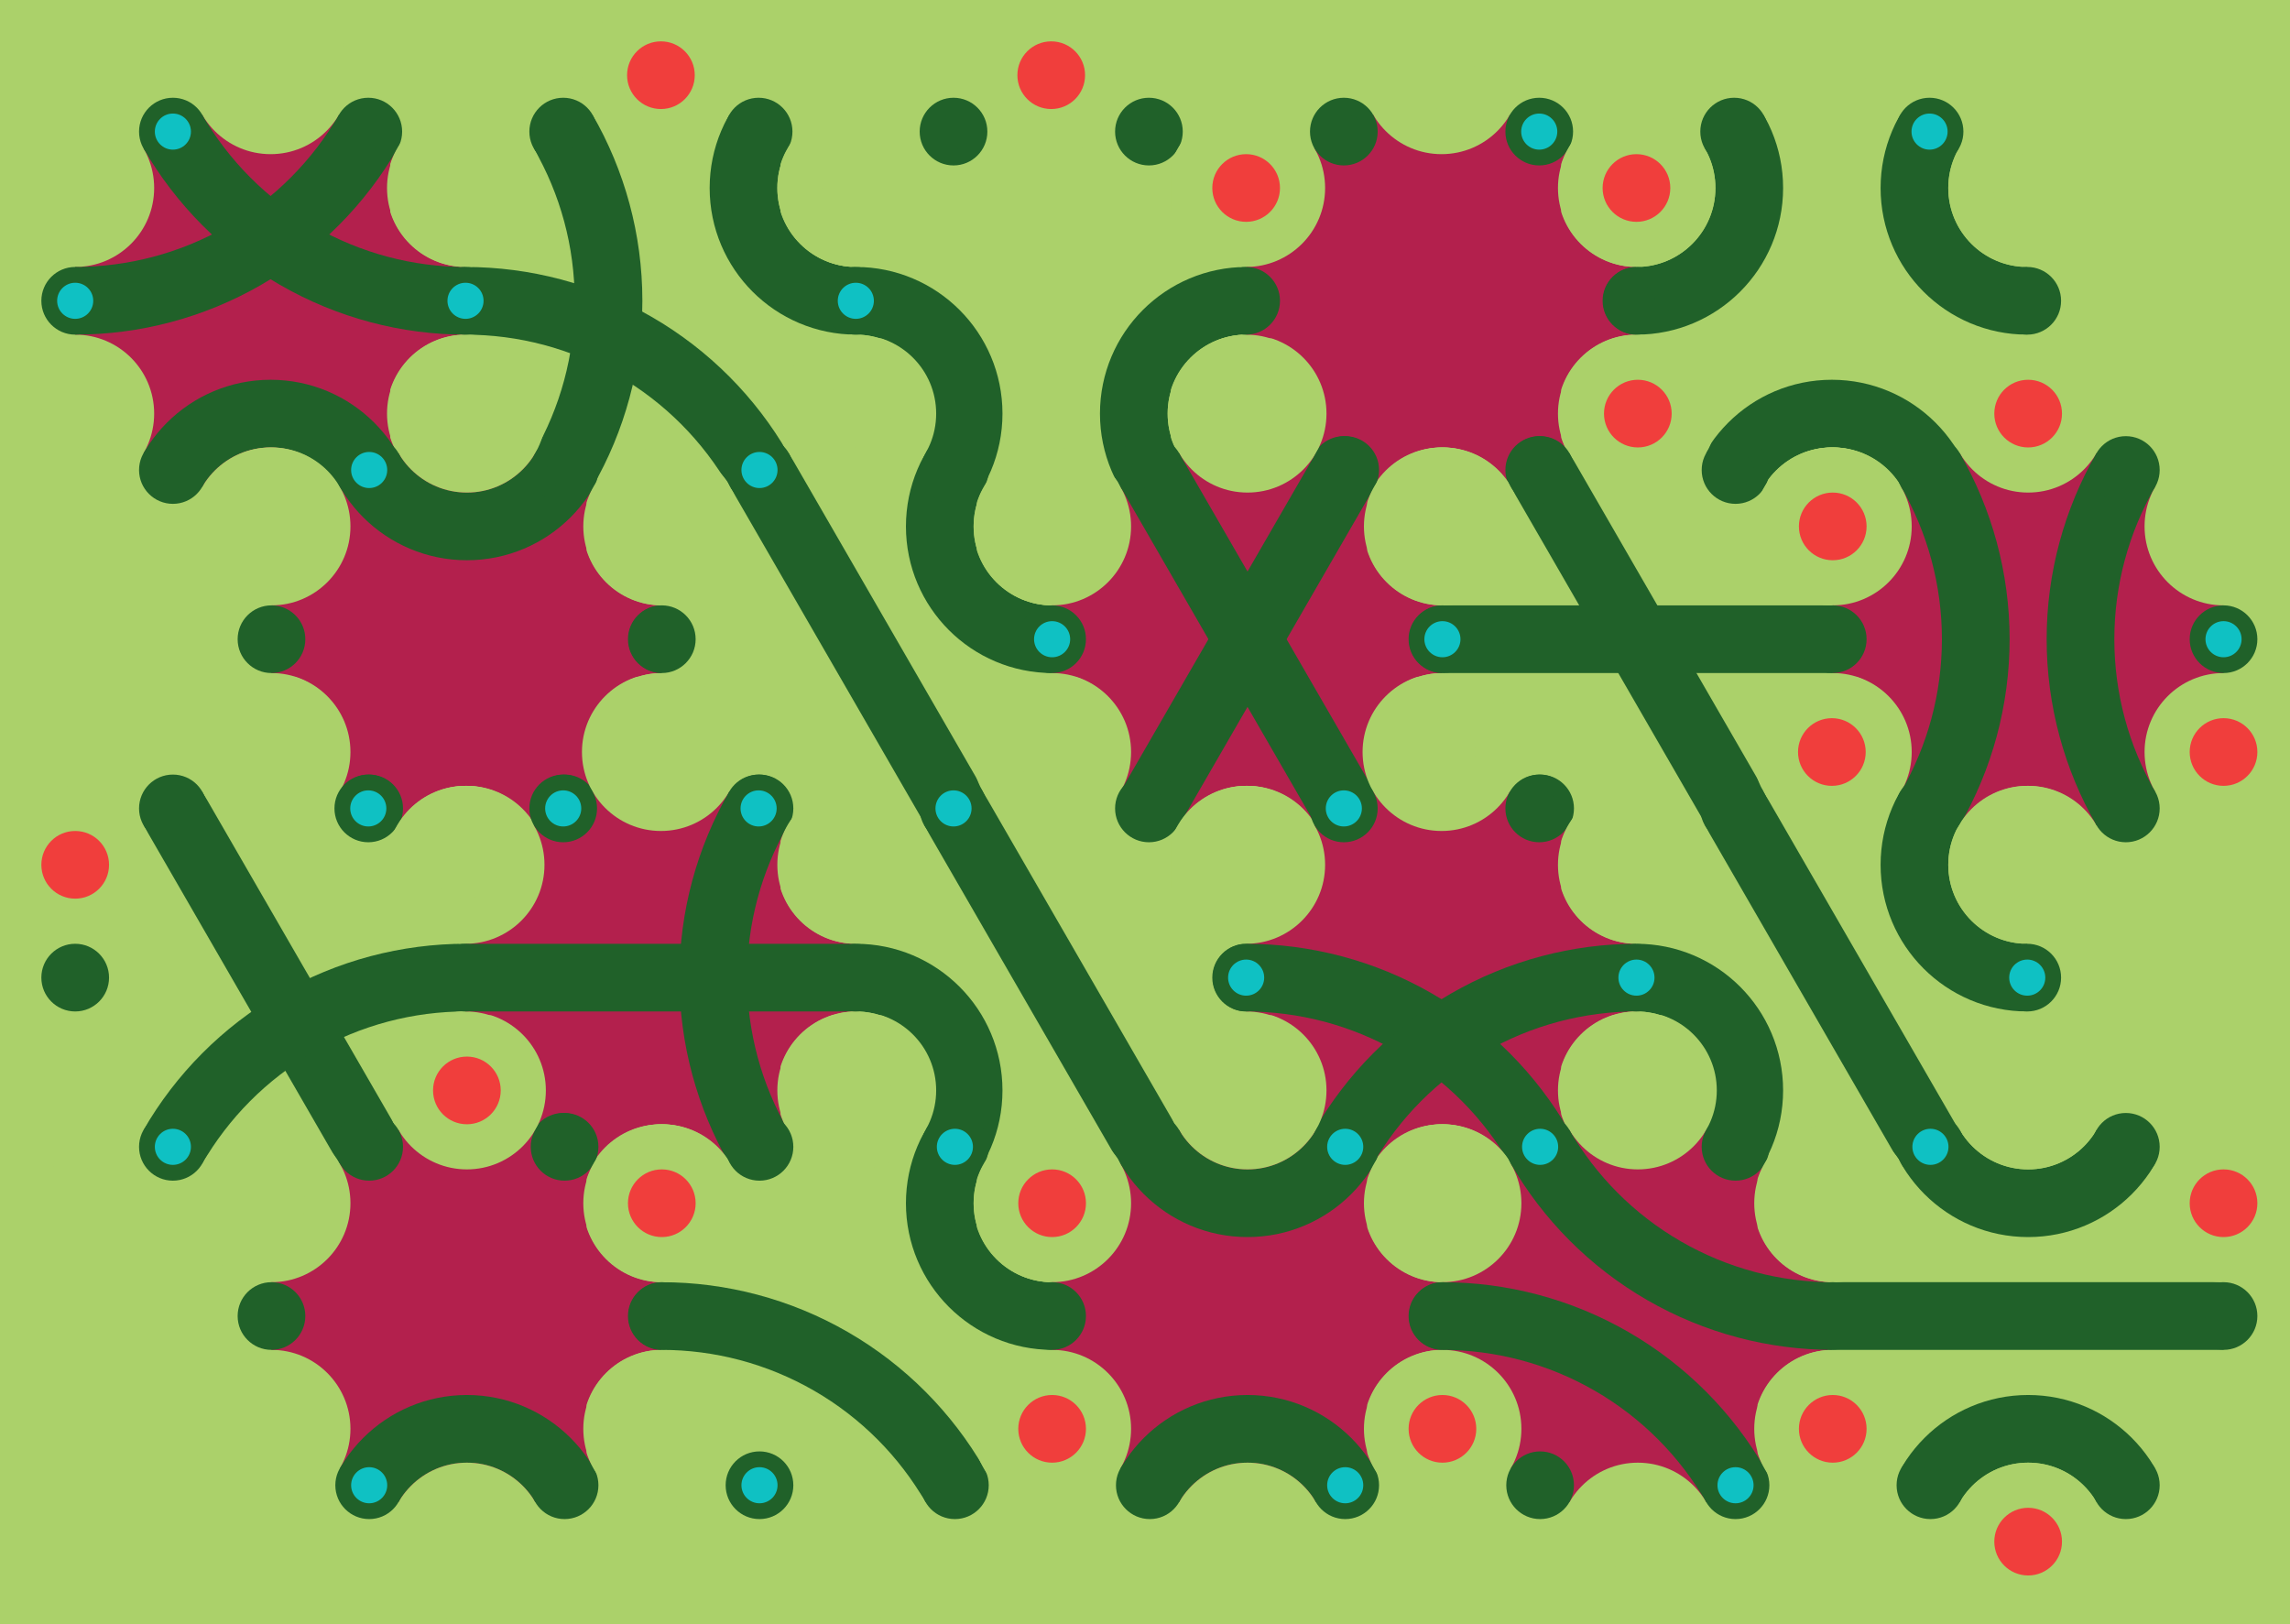 <svg xmlns='http://www.w3.org/2000/svg' width='1015' height='720'><rect width='100%' height='100%' fill='#abd16a'/><g transform='translate(0,0)'><g transform='rotate(0 120 133)'><svg fill='none' stroke='none'><defs><clipPath id='hex-0-0'><polygon points='206.54,183.33 119.94,233.33 33.33,183.33 33.33,83.33 119.94,33.33 206.54,83.33'/></clipPath></defs><polygon points='206.54,183.33 119.94,233.33 33.33,183.33 33.33,83.33 119.94,33.33 206.54,83.33' fill='#abd16a'/><circle r='133.335' cx='119.935' cy='133.335' fill='#b3204d' clip-path='url(#hex-0-0)'/><g stroke='#206129' stroke-width='30' clip-path='url(#hex-0-0)'><g><circle cx='119.94' cy='233.33' stroke='#206129' r='50' fill='none'/></g><g><circle cx='33.33' cy='-16.68' stroke='#206129' r='150' fill='none'/></g><g><circle cx='206.54' cy='-16.66' stroke='#206129' r='150' fill='none'/></g></g><circle cx='206.54' cy='183.33' r='35' fill='#abd16a'/><circle cx='206.54' cy='183.33' r='15' fill='#abd16a'/><circle cx='119.94' cy='233.33' r='35' fill='#abd16a'/><circle cx='119.94' cy='233.33' r='15' fill='#f03e3c'/><circle cx='33.33' cy='183.33' r='35' fill='#abd16a'/><circle cx='33.33' cy='183.33' r='15' fill='#abd16a'/><circle cx='33.33' cy='83.33' r='35' fill='#abd16a'/><circle cx='33.33' cy='83.33' r='15' fill='#abd16a'/><circle cx='119.94' cy='33.33' r='35' fill='#abd16a'/><circle cx='119.94' cy='33.33' r='15' fill='#abd16a'/><circle cx='206.54' cy='83.33' r='35' fill='#abd16a'/><circle cx='206.54' cy='83.33' r='15' fill='#f03e3c'/><circle cx='163.24' cy='208.33' r='15' fill='#206129'/><circle cx='163.24' cy='208.33' r='8' fill='#206129'/><circle cx='76.63' cy='208.33' r='15' fill='#206129'/><circle cx='76.63' cy='208.33' r='8' fill='#206129'/><circle cx='33.33' cy='133.33' r='15' fill='#206129'/><circle cx='33.33' cy='133.33' r='8' fill='#0fc1c3'/><circle cx='76.63' cy='58.33' r='15' fill='#206129'/><circle cx='76.63' cy='58.33' r='8' fill='#0fc1c3'/><circle cx='163.24' cy='58.33' r='15' fill='#206129'/><circle cx='163.24' cy='58.33' r='8' fill='#206129'/><circle cx='206.54' cy='133.33' r='15' fill='#206129'/><circle cx='206.54' cy='133.33' r='8' fill='#206129'/></svg></g></g><g transform='translate(173,0)'><g transform='rotate(0 120 133)'><svg fill='none' stroke='none'><defs><clipPath id='hex-0-1'><polygon points='206.54,183.33 119.94,233.33 33.33,183.33 33.33,83.33 119.94,33.33 206.54,83.33'/></clipPath></defs><polygon points='206.54,183.33 119.94,233.33 33.33,183.33 33.33,83.33 119.94,33.33 206.54,83.33' fill='#abd16a'/><circle r='133.335' cx='119.935' cy='133.335' fill='#abd16a' clip-path='url(#hex-0-1)'/><g stroke='#206129' stroke-width='30' clip-path='url(#hex-0-1)'><g><circle cx='33.33' cy='283.34' stroke='#206129' r='150' fill='none'/></g><g><circle cx='-53.28' cy='133.33' stroke='#206129' r='150' fill='none'/></g><g><circle cx='206.54' cy='83.33' stroke='#206129' r='50' fill='none'/></g></g><circle cx='206.54' cy='183.33' r='35' fill='#abd16a'/><circle cx='206.54' cy='183.33' r='15' fill='#abd16a'/><circle cx='119.94' cy='233.33' r='35' fill='#abd16a'/><circle cx='119.94' cy='233.33' r='15' fill='#f03e3c'/><circle cx='33.33' cy='183.33' r='35' fill='#abd16a'/><circle cx='33.33' cy='183.33' r='15' fill='#abd16a'/><circle cx='33.33' cy='83.33' r='35' fill='#abd16a'/><circle cx='33.33' cy='83.33' r='15' fill='#abd16a'/><circle cx='119.94' cy='33.33' r='35' fill='#abd16a'/><circle cx='119.94' cy='33.33' r='15' fill='#f03e3c'/><circle cx='206.54' cy='83.33' r='35' fill='#abd16a'/><circle cx='206.54' cy='83.33' r='15' fill='#abd16a'/><circle cx='163.24' cy='208.33' r='15' fill='#206129'/><circle cx='163.24' cy='208.33' r='8' fill='#206129'/><circle cx='76.63' cy='208.33' r='15' fill='#206129'/><circle cx='76.63' cy='208.33' r='8' fill='#206129'/><circle cx='33.33' cy='133.33' r='15' fill='#206129'/><circle cx='33.33' cy='133.33' r='8' fill='#0fc1c3'/><circle cx='76.63' cy='58.33' r='15' fill='#206129'/><circle cx='76.63' cy='58.33' r='8' fill='#206129'/><circle cx='163.24' cy='58.33' r='15' fill='#206129'/><circle cx='163.24' cy='58.33' r='8' fill='#206129'/><circle cx='206.54' cy='133.33' r='15' fill='#206129'/><circle cx='206.54' cy='133.33' r='8' fill='#206129'/></svg></g></g><g transform='translate(346,0)'><g transform='rotate(0 120 133)'><svg fill='none' stroke='none'><defs><clipPath id='hex-0-2'><polygon points='206.54,183.33 119.94,233.33 33.33,183.33 33.33,83.33 119.94,33.33 206.54,83.33'/></clipPath></defs><polygon points='206.54,183.33 119.94,233.33 33.33,183.33 33.33,83.33 119.94,33.33 206.54,83.33' fill='#abd16a'/><circle r='133.335' cx='119.935' cy='133.335' fill='#abd16a' clip-path='url(#hex-0-2)'/><g stroke='#206129' stroke-width='30' clip-path='url(#hex-0-2)'><g><circle cx='206.54' cy='183.33' stroke='#206129' r='50' fill='none'/></g><g><circle cx='33.33' cy='183.33' stroke='#206129' r='50' fill='none'/></g></g><circle cx='206.54' cy='183.33' r='35' fill='#abd16a'/><circle cx='206.54' cy='183.33' r='15' fill='#f03e3c'/><circle cx='119.94' cy='233.33' r='35' fill='#abd16a'/><circle cx='119.94' cy='233.33' r='15' fill='#abd16a'/><circle cx='33.33' cy='183.33' r='35' fill='#abd16a'/><circle cx='33.33' cy='183.33' r='15' fill='#abd16a'/><circle cx='33.33' cy='83.33' r='35' fill='#abd16a'/><circle cx='33.33' cy='83.33' r='15' fill='#abd16a'/><circle cx='119.94' cy='33.33' r='35' fill='#abd16a'/><circle cx='119.94' cy='33.33' r='15' fill='#f03e3c'/><circle cx='206.54' cy='83.33' r='35' fill='#abd16a'/><circle cx='206.54' cy='83.33' r='15' fill='#abd16a'/><circle cx='163.24' cy='208.33' r='15' fill='#206129'/><circle cx='163.24' cy='208.33' r='8' fill='#206129'/><circle cx='76.63' cy='208.33' r='15' fill='#206129'/><circle cx='76.63' cy='208.33' r='8' fill='#0fc1c3'/><circle cx='33.33' cy='133.33' r='15' fill='#206129'/><circle cx='33.33' cy='133.33' r='8' fill='#0fc1c3'/><circle cx='76.63' cy='58.33' r='15' fill='#206129'/><circle cx='76.63' cy='58.33' r='8' fill='#206129'/><circle cx='163.24' cy='58.33' r='15' fill='#206129'/><circle cx='163.24' cy='58.33' r='8' fill='#206129'/><circle cx='206.54' cy='133.33' r='15' fill='#206129'/><circle cx='206.54' cy='133.33' r='8' fill='#0fc1c3'/></svg></g></g><g transform='translate(519,0)'><g transform='rotate(0 120 133)'><svg fill='none' stroke='none'><defs><clipPath id='hex-0-3'><polygon points='206.54,183.33 119.94,233.33 33.33,183.33 33.33,83.33 119.94,33.33 206.54,83.33'/></clipPath></defs><polygon points='206.54,183.33 119.94,233.33 33.33,183.33 33.33,83.33 119.94,33.33 206.54,83.33' fill='#abd16a'/><circle r='133.335' cx='119.935' cy='133.335' fill='#b3204d' clip-path='url(#hex-0-3)'/><circle cx='206.54' cy='183.33' r='35' fill='#abd16a'/><circle cx='206.54' cy='183.33' r='15' fill='#f03e3c'/><circle cx='119.94' cy='233.33' r='35' fill='#abd16a'/><circle cx='119.94' cy='233.33' r='15' fill='#abd16a'/><circle cx='33.33' cy='183.33' r='35' fill='#abd16a'/><circle cx='33.33' cy='183.33' r='15' fill='#abd16a'/><circle cx='33.33' cy='83.33' r='35' fill='#abd16a'/><circle cx='33.33' cy='83.33' r='15' fill='#f03e3c'/><circle cx='119.94' cy='33.33' r='35' fill='#abd16a'/><circle cx='119.94' cy='33.33' r='15' fill='#abd16a'/><circle cx='206.54' cy='83.33' r='35' fill='#abd16a'/><circle cx='206.54' cy='83.33' r='15' fill='#abd16a'/><circle cx='163.24' cy='208.33' r='15' fill='#206129'/><circle cx='163.24' cy='208.33' r='8' fill='#206129'/><circle cx='76.63' cy='208.33' r='15' fill='#206129'/><circle cx='76.63' cy='208.33' r='8' fill='#0fc1c3'/><circle cx='33.33' cy='133.33' r='15' fill='#206129'/><circle cx='33.33' cy='133.33' r='8' fill='#206129'/><circle cx='76.63' cy='58.33' r='15' fill='#206129'/><circle cx='76.63' cy='58.33' r='8' fill='#206129'/><circle cx='163.24' cy='58.33' r='15' fill='#206129'/><circle cx='163.24' cy='58.33' r='8' fill='#0fc1c3'/><circle cx='206.54' cy='133.33' r='15' fill='#206129'/><circle cx='206.54' cy='133.33' r='8' fill='#0fc1c3'/></svg></g></g><g transform='translate(692,0)'><g transform='rotate(0 120 133)'><svg fill='none' stroke='none'><defs><clipPath id='hex-0-4'><polygon points='206.54,183.33 119.94,233.33 33.33,183.33 33.33,83.33 119.94,33.33 206.54,83.33'/></clipPath></defs><polygon points='206.54,183.33 119.94,233.33 33.33,183.33 33.33,83.33 119.94,33.33 206.54,83.33' fill='#abd16a'/><circle r='133.335' cx='119.935' cy='133.335' fill='#abd16a' clip-path='url(#hex-0-4)'/><g stroke='#206129' stroke-width='30' clip-path='url(#hex-0-4)'><g><circle cx='119.94' cy='233.33' stroke='#206129' r='50' fill='none'/></g><g><circle cx='33.33' cy='83.33' stroke='#206129' r='50' fill='none'/></g><g><circle cx='206.54' cy='83.33' stroke='#206129' r='50' fill='none'/></g></g><circle cx='206.54' cy='183.33' r='35' fill='#abd16a'/><circle cx='206.54' cy='183.33' r='15' fill='#abd16a'/><circle cx='119.94' cy='233.33' r='35' fill='#abd16a'/><circle cx='119.94' cy='233.33' r='15' fill='#abd16a'/><circle cx='33.33' cy='183.33' r='35' fill='#abd16a'/><circle cx='33.33' cy='183.33' r='15' fill='#abd16a'/><circle cx='33.33' cy='83.33' r='35' fill='#abd16a'/><circle cx='33.33' cy='83.33' r='15' fill='#f03e3c'/><circle cx='119.94' cy='33.33' r='35' fill='#abd16a'/><circle cx='119.94' cy='33.33' r='15' fill='#abd16a'/><circle cx='206.54' cy='83.33' r='35' fill='#abd16a'/><circle cx='206.54' cy='83.33' r='15' fill='#abd16a'/><circle cx='163.24' cy='208.33' r='15' fill='#206129'/><circle cx='163.24' cy='208.33' r='8' fill='#0fc1c3'/><circle cx='76.63' cy='208.33' r='15' fill='#206129'/><circle cx='76.63' cy='208.33' r='8' fill='#206129'/><circle cx='33.33' cy='133.33' r='15' fill='#206129'/><circle cx='33.33' cy='133.33' r='8' fill='#206129'/><circle cx='76.63' cy='58.33' r='15' fill='#206129'/><circle cx='76.63' cy='58.33' r='8' fill='#206129'/><circle cx='163.24' cy='58.33' r='15' fill='#206129'/><circle cx='163.24' cy='58.33' r='8' fill='#0fc1c3'/><circle cx='206.54' cy='133.33' r='15' fill='#206129'/><circle cx='206.54' cy='133.33' r='8' fill='#206129'/></svg></g></g><g transform='translate(87,150)'><g transform='rotate(0 120 133)'><svg fill='none' stroke='none'><defs><clipPath id='hex-1-0'><polygon points='206.54,183.33 119.94,233.33 33.33,183.33 33.33,83.33 119.94,33.33 206.54,83.33'/></clipPath></defs><polygon points='206.54,183.33 119.94,233.33 33.33,183.33 33.33,83.33 119.94,33.33 206.54,83.33' fill='#abd16a'/><circle r='133.335' cx='119.935' cy='133.335' fill='#b3204d' clip-path='url(#hex-1-0)'/><g stroke='#206129' stroke-width='30' clip-path='url(#hex-1-0)'><g><circle cx='119.94' cy='33.33' stroke='#206129' r='50' fill='none'/></g></g><circle cx='206.54' cy='183.33' r='35' fill='#abd16a'/><circle cx='206.54' cy='183.33' r='15' fill='#abd16a'/><circle cx='119.94' cy='233.33' r='35' fill='#abd16a'/><circle cx='119.94' cy='233.33' r='15' fill='#abd16a'/><circle cx='33.33' cy='183.33' r='35' fill='#abd16a'/><circle cx='33.33' cy='183.33' r='15' fill='#f03e3c'/><circle cx='33.33' cy='83.33' r='35' fill='#abd16a'/><circle cx='33.33' cy='83.33' r='15' fill='#abd16a'/><circle cx='119.94' cy='33.33' r='35' fill='#abd16a'/><circle cx='119.94' cy='33.33' r='15' fill='#abd16a'/><circle cx='206.54' cy='83.33' r='35' fill='#abd16a'/><circle cx='206.54' cy='83.33' r='15' fill='#abd16a'/><circle cx='163.24' cy='208.33' r='15' fill='#206129'/><circle cx='163.24' cy='208.33' r='8' fill='#0fc1c3'/><circle cx='76.63' cy='208.33' r='15' fill='#206129'/><circle cx='76.63' cy='208.33' r='8' fill='#206129'/><circle cx='33.33' cy='133.33' r='15' fill='#206129'/><circle cx='33.33' cy='133.33' r='8' fill='#206129'/><circle cx='76.63' cy='58.33' r='15' fill='#206129'/><circle cx='76.63' cy='58.33' r='8' fill='#0fc1c3'/><circle cx='163.24' cy='58.33' r='15' fill='#206129'/><circle cx='163.24' cy='58.33' r='8' fill='#206129'/><circle cx='206.54' cy='133.33' r='15' fill='#206129'/><circle cx='206.54' cy='133.33' r='8' fill='#206129'/></svg></g></g><g transform='translate(260,150)'><g transform='rotate(0 120 133)'><svg fill='none' stroke='none'><defs><clipPath id='hex-1-1'><polygon points='206.54,183.33 119.94,233.33 33.33,183.33 33.33,83.33 119.94,33.33 206.54,83.33'/></clipPath></defs><polygon points='206.54,183.33 119.94,233.33 33.33,183.33 33.33,83.33 119.94,33.33 206.54,83.33' fill='#abd16a'/><circle r='133.335' cx='119.935' cy='133.335' fill='#abd16a' clip-path='url(#hex-1-1)'/><g stroke='#206129' stroke-width='30' clip-path='url(#hex-1-1)'><line x1='163.24' y1='208.33' x2='76.63' y2='58.33'/><g><circle cx='206.54' cy='83.33' stroke='#206129' r='50' fill='none'/></g></g><circle cx='206.54' cy='183.33' r='35' fill='#abd16a'/><circle cx='206.54' cy='183.33' r='15' fill='#abd16a'/><circle cx='119.94' cy='233.33' r='35' fill='#abd16a'/><circle cx='119.94' cy='233.33' r='15' fill='#f03e3c'/><circle cx='33.33' cy='183.33' r='35' fill='#abd16a'/><circle cx='33.33' cy='183.33' r='15' fill='#f03e3c'/><circle cx='33.33' cy='83.33' r='35' fill='#abd16a'/><circle cx='33.33' cy='83.33' r='15' fill='#abd16a'/><circle cx='119.94' cy='33.33' r='35' fill='#abd16a'/><circle cx='119.94' cy='33.33' r='15' fill='#abd16a'/><circle cx='206.54' cy='83.33' r='35' fill='#abd16a'/><circle cx='206.54' cy='83.33' r='15' fill='#f03e3c'/><circle cx='163.24' cy='208.33' r='15' fill='#206129'/><circle cx='163.24' cy='208.33' r='8' fill='#206129'/><circle cx='76.63' cy='208.33' r='15' fill='#206129'/><circle cx='76.63' cy='208.33' r='8' fill='#206129'/><circle cx='33.33' cy='133.33' r='15' fill='#206129'/><circle cx='33.33' cy='133.33' r='8' fill='#206129'/><circle cx='76.63' cy='58.33' r='15' fill='#206129'/><circle cx='76.63' cy='58.33' r='8' fill='#0fc1c3'/><circle cx='163.24' cy='58.33' r='15' fill='#206129'/><circle cx='163.24' cy='58.33' r='8' fill='#206129'/><circle cx='206.54' cy='133.33' r='15' fill='#206129'/><circle cx='206.54' cy='133.33' r='8' fill='#206129'/></svg></g></g><g transform='translate(433,150)'><g transform='rotate(0 120 133)'><svg fill='none' stroke='none'><defs><clipPath id='hex-1-2'><polygon points='206.54,183.33 119.94,233.33 33.33,183.33 33.33,83.33 119.94,33.33 206.54,83.33'/></clipPath></defs><polygon points='206.54,183.33 119.94,233.33 33.33,183.33 33.33,83.33 119.94,33.33 206.54,83.33' fill='#abd16a'/><circle r='133.335' cx='119.935' cy='133.335' fill='#b3204d' clip-path='url(#hex-1-2)'/><g stroke='#206129' stroke-width='30' clip-path='url(#hex-1-2)'><line x1='163.24' y1='208.33' x2='76.63' y2='58.33'/><line x1='76.63' y1='208.33' x2='163.24' y2='58.33'/></g><circle cx='206.54' cy='183.33' r='35' fill='#abd16a'/><circle cx='206.54' cy='183.33' r='15' fill='#abd16a'/><circle cx='119.94' cy='233.33' r='35' fill='#abd16a'/><circle cx='119.94' cy='233.33' r='15' fill='#f03e3c'/><circle cx='33.33' cy='183.33' r='35' fill='#abd16a'/><circle cx='33.33' cy='183.33' r='15' fill='#abd16a'/><circle cx='33.33' cy='83.33' r='35' fill='#abd16a'/><circle cx='33.33' cy='83.33' r='15' fill='#abd16a'/><circle cx='119.94' cy='33.33' r='35' fill='#abd16a'/><circle cx='119.94' cy='33.33' r='15' fill='#abd16a'/><circle cx='206.54' cy='83.33' r='35' fill='#abd16a'/><circle cx='206.54' cy='83.33' r='15' fill='#f03e3c'/><circle cx='163.24' cy='208.33' r='15' fill='#206129'/><circle cx='163.24' cy='208.33' r='8' fill='#206129'/><circle cx='76.63' cy='208.33' r='15' fill='#206129'/><circle cx='76.63' cy='208.33' r='8' fill='#206129'/><circle cx='33.33' cy='133.33' r='15' fill='#206129'/><circle cx='33.33' cy='133.33' r='8' fill='#0fc1c3'/><circle cx='76.63' cy='58.33' r='15' fill='#206129'/><circle cx='76.63' cy='58.33' r='8' fill='#206129'/><circle cx='163.24' cy='58.33' r='15' fill='#206129'/><circle cx='163.24' cy='58.33' r='8' fill='#206129'/><circle cx='206.54' cy='133.33' r='15' fill='#206129'/><circle cx='206.54' cy='133.33' r='8' fill='#206129'/></svg></g></g><g transform='translate(606,150)'><g transform='rotate(0 120 133)'><svg fill='none' stroke='none'><defs><clipPath id='hex-1-3'><polygon points='206.54,183.33 119.94,233.33 33.33,183.33 33.33,83.33 119.94,33.33 206.54,83.33'/></clipPath></defs><polygon points='206.54,183.33 119.94,233.33 33.33,183.33 33.33,83.33 119.94,33.33 206.54,83.33' fill='#abd16a'/><circle r='133.335' cx='119.935' cy='133.335' fill='#abd16a' clip-path='url(#hex-1-3)'/><g stroke='#206129' stroke-width='30' clip-path='url(#hex-1-3)'><line x1='163.24' y1='208.33' x2='76.63' y2='58.33'/><line x1='33.33' y1='133.33' x2='206.54' y2='133.33'/></g><circle cx='206.54' cy='183.33' r='35' fill='#abd16a'/><circle cx='206.54' cy='183.33' r='15' fill='#f03e3c'/><circle cx='119.94' cy='233.33' r='35' fill='#abd16a'/><circle cx='119.94' cy='233.33' r='15' fill='#f03e3c'/><circle cx='33.33' cy='183.33' r='35' fill='#abd16a'/><circle cx='33.33' cy='183.33' r='15' fill='#abd16a'/><circle cx='33.33' cy='83.33' r='35' fill='#abd16a'/><circle cx='33.33' cy='83.33' r='15' fill='#abd16a'/><circle cx='119.94' cy='33.33' r='35' fill='#abd16a'/><circle cx='119.94' cy='33.33' r='15' fill='#f03e3c'/><circle cx='206.54' cy='83.33' r='35' fill='#abd16a'/><circle cx='206.54' cy='83.33' r='15' fill='#abd16a'/><circle cx='163.24' cy='208.33' r='15' fill='#206129'/><circle cx='163.24' cy='208.33' r='8' fill='#206129'/><circle cx='76.63' cy='208.33' r='15' fill='#206129'/><circle cx='76.63' cy='208.33' r='8' fill='#206129'/><circle cx='33.33' cy='133.33' r='15' fill='#206129'/><circle cx='33.33' cy='133.33' r='8' fill='#0fc1c3'/><circle cx='76.63' cy='58.33' r='15' fill='#206129'/><circle cx='76.63' cy='58.33' r='8' fill='#206129'/><circle cx='163.24' cy='58.33' r='15' fill='#206129'/><circle cx='163.24' cy='58.33' r='8' fill='#206129'/><circle cx='206.54' cy='133.33' r='15' fill='#206129'/><circle cx='206.54' cy='133.33' r='8' fill='#0fc1c3'/></svg></g></g><g transform='translate(779,150)'><g transform='rotate(0 120 133)'><svg fill='none' stroke='none'><defs><clipPath id='hex-1-4'><polygon points='206.54,183.33 119.94,233.33 33.33,183.33 33.33,83.33 119.94,33.33 206.54,83.33'/></clipPath></defs><polygon points='206.54,183.33 119.94,233.33 33.33,183.33 33.33,83.33 119.94,33.33 206.54,83.33' fill='#abd16a'/><circle r='133.335' cx='119.935' cy='133.335' fill='#b3204d' clip-path='url(#hex-1-4)'/><g stroke='#206129' stroke-width='30' clip-path='url(#hex-1-4)'><g><circle cx='293.14' cy='133.33' stroke='#206129' r='150' fill='none'/></g><g><circle cx='-53.28' cy='133.33' stroke='#206129' r='150' fill='none'/></g></g><circle cx='206.54' cy='183.33' r='35' fill='#abd16a'/><circle cx='206.54' cy='183.33' r='15' fill='#f03e3c'/><circle cx='119.94' cy='233.33' r='35' fill='#abd16a'/><circle cx='119.94' cy='233.33' r='15' fill='#abd16a'/><circle cx='33.33' cy='183.33' r='35' fill='#abd16a'/><circle cx='33.33' cy='183.33' r='15' fill='#abd16a'/><circle cx='33.33' cy='83.33' r='35' fill='#abd16a'/><circle cx='33.33' cy='83.33' r='15' fill='#f03e3c'/><circle cx='119.94' cy='33.33' r='35' fill='#abd16a'/><circle cx='119.94' cy='33.33' r='15' fill='#f03e3c'/><circle cx='206.54' cy='83.33' r='35' fill='#abd16a'/><circle cx='206.54' cy='83.33' r='15' fill='#abd16a'/><circle cx='163.24' cy='208.33' r='15' fill='#206129'/><circle cx='163.24' cy='208.33' r='8' fill='#206129'/><circle cx='76.63' cy='208.33' r='15' fill='#206129'/><circle cx='76.63' cy='208.33' r='8' fill='#0fc1c3'/><circle cx='33.33' cy='133.33' r='15' fill='#206129'/><circle cx='33.33' cy='133.33' r='8' fill='#206129'/><circle cx='76.63' cy='58.33' r='15' fill='#206129'/><circle cx='76.63' cy='58.33' r='8' fill='#206129'/><circle cx='163.24' cy='58.33' r='15' fill='#206129'/><circle cx='163.24' cy='58.33' r='8' fill='#206129'/><circle cx='206.54' cy='133.33' r='15' fill='#206129'/><circle cx='206.54' cy='133.33' r='8' fill='#0fc1c3'/></svg></g></g><g transform='translate(0,300)'><g transform='rotate(0 120 133)'><svg fill='none' stroke='none'><defs><clipPath id='hex-2-0'><polygon points='206.54,183.33 119.94,233.33 33.33,183.33 33.33,83.33 119.94,33.33 206.54,83.33'/></clipPath></defs><polygon points='206.54,183.33 119.94,233.33 33.33,183.33 33.33,83.33 119.94,33.33 206.54,83.33' fill='#abd16a'/><circle r='133.335' cx='119.935' cy='133.335' fill='#abd16a' clip-path='url(#hex-2-0)'/><g stroke='#206129' stroke-width='30' clip-path='url(#hex-2-0)'><line x1='163.24' y1='208.33' x2='76.63' y2='58.33'/><g><circle cx='206.54' cy='283.32' stroke='#206129' r='150' fill='none'/></g></g><circle cx='206.54' cy='183.33' r='35' fill='#abd16a'/><circle cx='206.54' cy='183.33' r='15' fill='#abd16a'/><circle cx='119.94' cy='233.33' r='35' fill='#abd16a'/><circle cx='119.94' cy='233.33' r='15' fill='#abd16a'/><circle cx='33.33' cy='183.33' r='35' fill='#abd16a'/><circle cx='33.33' cy='183.33' r='15' fill='#abd16a'/><circle cx='33.33' cy='83.33' r='35' fill='#abd16a'/><circle cx='33.33' cy='83.33' r='15' fill='#f03e3c'/><circle cx='119.94' cy='33.33' r='35' fill='#abd16a'/><circle cx='119.94' cy='33.33' r='15' fill='#abd16a'/><circle cx='206.54' cy='83.33' r='35' fill='#abd16a'/><circle cx='206.54' cy='83.33' r='15' fill='#abd16a'/><circle cx='163.24' cy='208.33' r='15' fill='#206129'/><circle cx='163.24' cy='208.33' r='8' fill='#0fc1c3'/><circle cx='76.63' cy='208.33' r='15' fill='#206129'/><circle cx='76.63' cy='208.33' r='8' fill='#0fc1c3'/><circle cx='33.33' cy='133.33' r='15' fill='#206129'/><circle cx='33.33' cy='133.33' r='8' fill='#206129'/><circle cx='76.63' cy='58.33' r='15' fill='#206129'/><circle cx='76.63' cy='58.33' r='8' fill='#206129'/><circle cx='163.24' cy='58.33' r='15' fill='#206129'/><circle cx='163.24' cy='58.33' r='8' fill='#0fc1c3'/><circle cx='206.54' cy='133.33' r='15' fill='#206129'/><circle cx='206.54' cy='133.33' r='8' fill='#206129'/></svg></g></g><g transform='translate(173,300)'><g transform='rotate(0 120 133)'><svg fill='none' stroke='none'><defs><clipPath id='hex-2-1'><polygon points='206.54,183.33 119.94,233.33 33.33,183.33 33.33,83.33 119.94,33.33 206.54,83.33'/></clipPath></defs><polygon points='206.54,183.33 119.94,233.33 33.33,183.33 33.33,83.33 119.94,33.33 206.54,83.33' fill='#abd16a'/><circle r='133.335' cx='119.935' cy='133.335' fill='#b3204d' clip-path='url(#hex-2-1)'/><g stroke='#206129' stroke-width='30' clip-path='url(#hex-2-1)'><g><circle cx='293.14' cy='133.33' stroke='#206129' r='150' fill='none'/></g><line x1='33.33' y1='133.33' x2='206.54' y2='133.33'/></g><circle cx='206.54' cy='183.33' r='35' fill='#abd16a'/><circle cx='206.54' cy='183.33' r='15' fill='#abd16a'/><circle cx='119.94' cy='233.33' r='35' fill='#abd16a'/><circle cx='119.94' cy='233.33' r='15' fill='#abd16a'/><circle cx='33.33' cy='183.33' r='35' fill='#abd16a'/><circle cx='33.33' cy='183.33' r='15' fill='#f03e3c'/><circle cx='33.33' cy='83.33' r='35' fill='#abd16a'/><circle cx='33.33' cy='83.33' r='15' fill='#abd16a'/><circle cx='119.94' cy='33.33' r='35' fill='#abd16a'/><circle cx='119.94' cy='33.33' r='15' fill='#abd16a'/><circle cx='206.54' cy='83.33' r='35' fill='#abd16a'/><circle cx='206.54' cy='83.33' r='15' fill='#abd16a'/><circle cx='163.24' cy='208.33' r='15' fill='#206129'/><circle cx='163.24' cy='208.33' r='8' fill='#0fc1c3'/><circle cx='76.63' cy='208.33' r='15' fill='#206129'/><circle cx='76.63' cy='208.33' r='8' fill='#206129'/><circle cx='33.33' cy='133.33' r='15' fill='#206129'/><circle cx='33.33' cy='133.33' r='8' fill='#206129'/><circle cx='76.63' cy='58.33' r='15' fill='#206129'/><circle cx='76.63' cy='58.33' r='8' fill='#0fc1c3'/><circle cx='163.24' cy='58.33' r='15' fill='#206129'/><circle cx='163.24' cy='58.33' r='8' fill='#0fc1c3'/><circle cx='206.54' cy='133.33' r='15' fill='#206129'/><circle cx='206.54' cy='133.33' r='8' fill='#206129'/></svg></g></g><g transform='translate(346,300)'><g transform='rotate(0 120 133)'><svg fill='none' stroke='none'><defs><clipPath id='hex-2-2'><polygon points='206.54,183.33 119.94,233.33 33.33,183.33 33.33,83.33 119.94,33.33 206.54,83.33'/></clipPath></defs><polygon points='206.54,183.33 119.94,233.33 33.33,183.33 33.33,83.33 119.94,33.33 206.54,83.33' fill='#abd16a'/><circle r='133.335' cx='119.935' cy='133.335' fill='#abd16a' clip-path='url(#hex-2-2)'/><g stroke='#206129' stroke-width='30' clip-path='url(#hex-2-2)'><line x1='163.24' y1='208.33' x2='76.63' y2='58.33'/><g><circle cx='33.33' cy='183.33' stroke='#206129' r='50' fill='none'/></g></g><circle cx='206.54' cy='183.33' r='35' fill='#abd16a'/><circle cx='206.54' cy='183.33' r='15' fill='#abd16a'/><circle cx='119.94' cy='233.33' r='35' fill='#abd16a'/><circle cx='119.94' cy='233.33' r='15' fill='#abd16a'/><circle cx='33.33' cy='183.33' r='35' fill='#abd16a'/><circle cx='33.33' cy='183.33' r='15' fill='#f03e3c'/><circle cx='33.33' cy='83.33' r='35' fill='#abd16a'/><circle cx='33.33' cy='83.33' r='15' fill='#abd16a'/><circle cx='119.94' cy='33.33' r='35' fill='#abd16a'/><circle cx='119.94' cy='33.33' r='15' fill='#abd16a'/><circle cx='206.54' cy='83.33' r='35' fill='#abd16a'/><circle cx='206.54' cy='83.33' r='15' fill='#f03e3c'/><circle cx='163.24' cy='208.33' r='15' fill='#206129'/><circle cx='163.24' cy='208.33' r='8' fill='#0fc1c3'/><circle cx='76.63' cy='208.33' r='15' fill='#206129'/><circle cx='76.63' cy='208.33' r='8' fill='#206129'/><circle cx='33.33' cy='133.33' r='15' fill='#206129'/><circle cx='33.33' cy='133.33' r='8' fill='#206129'/><circle cx='76.63' cy='58.33' r='15' fill='#206129'/><circle cx='76.63' cy='58.33' r='8' fill='#0fc1c3'/><circle cx='163.24' cy='58.33' r='15' fill='#206129'/><circle cx='163.24' cy='58.33' r='8' fill='#206129'/><circle cx='206.54' cy='133.33' r='15' fill='#206129'/><circle cx='206.54' cy='133.33' r='8' fill='#206129'/></svg></g></g><g transform='translate(519,300)'><g transform='rotate(0 120 133)'><svg fill='none' stroke='none'><defs><clipPath id='hex-2-3'><polygon points='206.54,183.33 119.94,233.33 33.33,183.33 33.33,83.33 119.94,33.33 206.54,83.33'/></clipPath></defs><polygon points='206.54,183.33 119.94,233.33 33.33,183.33 33.33,83.33 119.94,33.33 206.54,83.33' fill='#abd16a'/><circle r='133.335' cx='119.935' cy='133.335' fill='#b3204d' clip-path='url(#hex-2-3)'/><g stroke='#206129' stroke-width='30' clip-path='url(#hex-2-3)'><g><circle cx='33.33' cy='283.34' stroke='#206129' r='150' fill='none'/></g><g><circle cx='206.54' cy='283.32' stroke='#206129' r='150' fill='none'/></g></g><circle cx='206.54' cy='183.33' r='35' fill='#abd16a'/><circle cx='206.54' cy='183.33' r='15' fill='#abd16a'/><circle cx='119.94' cy='233.33' r='35' fill='#abd16a'/><circle cx='119.94' cy='233.33' r='15' fill='#f03e3c'/><circle cx='33.33' cy='183.33' r='35' fill='#abd16a'/><circle cx='33.33' cy='183.33' r='15' fill='#abd16a'/><circle cx='33.33' cy='83.33' r='35' fill='#abd16a'/><circle cx='33.33' cy='83.33' r='15' fill='#abd16a'/><circle cx='119.94' cy='33.33' r='35' fill='#abd16a'/><circle cx='119.94' cy='33.33' r='15' fill='#abd16a'/><circle cx='206.54' cy='83.33' r='35' fill='#abd16a'/><circle cx='206.54' cy='83.33' r='15' fill='#f03e3c'/><circle cx='163.24' cy='208.33' r='15' fill='#206129'/><circle cx='163.24' cy='208.33' r='8' fill='#206129'/><circle cx='76.63' cy='208.33' r='15' fill='#206129'/><circle cx='76.63' cy='208.33' r='8' fill='#206129'/><circle cx='33.33' cy='133.33' r='15' fill='#206129'/><circle cx='33.33' cy='133.33' r='8' fill='#0fc1c3'/><circle cx='76.63' cy='58.33' r='15' fill='#206129'/><circle cx='76.63' cy='58.33' r='8' fill='#0fc1c3'/><circle cx='163.24' cy='58.33' r='15' fill='#206129'/><circle cx='163.24' cy='58.33' r='8' fill='#206129'/><circle cx='206.54' cy='133.33' r='15' fill='#206129'/><circle cx='206.54' cy='133.33' r='8' fill='#206129'/></svg></g></g><g transform='translate(692,300)'><g transform='rotate(0 120 133)'><svg fill='none' stroke='none'><defs><clipPath id='hex-2-4'><polygon points='206.54,183.33 119.94,233.33 33.33,183.33 33.33,83.33 119.94,33.33 206.54,83.33'/></clipPath></defs><polygon points='206.54,183.33 119.94,233.33 33.33,183.33 33.33,83.33 119.94,33.33 206.54,83.33' fill='#abd16a'/><circle r='133.335' cx='119.935' cy='133.335' fill='#abd16a' clip-path='url(#hex-2-4)'/><g stroke='#206129' stroke-width='30' clip-path='url(#hex-2-4)'><line x1='163.24' y1='208.33' x2='76.63' y2='58.33'/><g><circle cx='33.33' cy='183.33' stroke='#206129' r='50' fill='none'/></g><g><circle cx='206.54' cy='83.33' stroke='#206129' r='50' fill='none'/></g></g><circle cx='206.54' cy='183.33' r='35' fill='#abd16a'/><circle cx='206.54' cy='183.33' r='15' fill='#abd16a'/><circle cx='119.94' cy='233.33' r='35' fill='#abd16a'/><circle cx='119.94' cy='233.33' r='15' fill='#f03e3c'/><circle cx='33.33' cy='183.33' r='35' fill='#abd16a'/><circle cx='33.33' cy='183.33' r='15' fill='#abd16a'/><circle cx='33.33' cy='83.33' r='35' fill='#abd16a'/><circle cx='33.33' cy='83.33' r='15' fill='#abd16a'/><circle cx='119.94' cy='33.33' r='35' fill='#abd16a'/><circle cx='119.94' cy='33.33' r='15' fill='#f03e3c'/><circle cx='206.54' cy='83.33' r='35' fill='#abd16a'/><circle cx='206.54' cy='83.33' r='15' fill='#abd16a'/><circle cx='163.24' cy='208.33' r='15' fill='#206129'/><circle cx='163.24' cy='208.33' r='8' fill='#206129'/><circle cx='76.63' cy='208.33' r='15' fill='#206129'/><circle cx='76.63' cy='208.33' r='8' fill='#206129'/><circle cx='33.33' cy='133.33' r='15' fill='#206129'/><circle cx='33.33' cy='133.33' r='8' fill='#0fc1c3'/><circle cx='76.63' cy='58.33' r='15' fill='#206129'/><circle cx='76.63' cy='58.33' r='8' fill='#206129'/><circle cx='163.24' cy='58.33' r='15' fill='#206129'/><circle cx='163.24' cy='58.33' r='8' fill='#206129'/><circle cx='206.54' cy='133.33' r='15' fill='#206129'/><circle cx='206.54' cy='133.33' r='8' fill='#0fc1c3'/></svg></g></g><g transform='translate(87,450)'><g transform='rotate(0 120 133)'><svg fill='none' stroke='none'><defs><clipPath id='hex-3-0'><polygon points='206.54,183.33 119.94,233.33 33.33,183.33 33.33,83.33 119.94,33.33 206.54,83.33'/></clipPath></defs><polygon points='206.54,183.33 119.94,233.33 33.33,183.33 33.33,83.33 119.94,33.33 206.54,83.33' fill='#abd16a'/><circle r='133.335' cx='119.935' cy='133.335' fill='#b3204d' clip-path='url(#hex-3-0)'/><g stroke='#206129' stroke-width='30' clip-path='url(#hex-3-0)'><g><circle cx='119.94' cy='233.33' stroke='#206129' r='50' fill='none'/></g></g><circle cx='206.54' cy='183.33' r='35' fill='#abd16a'/><circle cx='206.54' cy='183.33' r='15' fill='#f03e3c'/><circle cx='119.94' cy='233.33' r='35' fill='#abd16a'/><circle cx='119.94' cy='233.33' r='15' fill='#abd16a'/><circle cx='33.33' cy='183.33' r='35' fill='#abd16a'/><circle cx='33.33' cy='183.33' r='15' fill='#abd16a'/><circle cx='33.33' cy='83.33' r='35' fill='#abd16a'/><circle cx='33.33' cy='83.33' r='15' fill='#abd16a'/><circle cx='119.94' cy='33.33' r='35' fill='#abd16a'/><circle cx='119.94' cy='33.33' r='15' fill='#f03e3c'/><circle cx='206.54' cy='83.33' r='35' fill='#abd16a'/><circle cx='206.54' cy='83.33' r='15' fill='#abd16a'/><circle cx='163.24' cy='208.33' r='15' fill='#206129'/><circle cx='163.24' cy='208.33' r='8' fill='#206129'/><circle cx='76.63' cy='208.33' r='15' fill='#206129'/><circle cx='76.63' cy='208.33' r='8' fill='#0fc1c3'/><circle cx='33.33' cy='133.33' r='15' fill='#206129'/><circle cx='33.33' cy='133.33' r='8' fill='#206129'/><circle cx='76.63' cy='58.33' r='15' fill='#206129'/><circle cx='76.63' cy='58.33' r='8' fill='#206129'/><circle cx='163.24' cy='58.33' r='15' fill='#206129'/><circle cx='163.24' cy='58.33' r='8' fill='#206129'/><circle cx='206.54' cy='133.33' r='15' fill='#206129'/><circle cx='206.54' cy='133.33' r='8' fill='#0fc1c3'/></svg></g></g><g transform='translate(260,450)'><g transform='rotate(0 120 133)'><svg fill='none' stroke='none'><defs><clipPath id='hex-3-1'><polygon points='206.54,183.33 119.94,233.33 33.33,183.33 33.33,83.33 119.94,33.33 206.54,83.33'/></clipPath></defs><polygon points='206.54,183.33 119.94,233.33 33.33,183.33 33.33,83.33 119.94,33.33 206.54,83.33' fill='#abd16a'/><circle r='133.335' cx='119.935' cy='133.335' fill='#abd16a' clip-path='url(#hex-3-1)'/><g stroke='#206129' stroke-width='30' clip-path='url(#hex-3-1)'><g><circle cx='33.33' cy='283.34' stroke='#206129' r='150' fill='none'/></g><g><circle cx='206.54' cy='83.33' stroke='#206129' r='50' fill='none'/></g></g><circle cx='206.54' cy='183.33' r='35' fill='#abd16a'/><circle cx='206.54' cy='183.33' r='15' fill='#f03e3c'/><circle cx='119.94' cy='233.33' r='35' fill='#abd16a'/><circle cx='119.94' cy='233.33' r='15' fill='#abd16a'/><circle cx='33.33' cy='183.33' r='35' fill='#abd16a'/><circle cx='33.33' cy='183.33' r='15' fill='#abd16a'/><circle cx='33.33' cy='83.33' r='35' fill='#abd16a'/><circle cx='33.33' cy='83.33' r='15' fill='#f03e3c'/><circle cx='119.94' cy='33.33' r='35' fill='#abd16a'/><circle cx='119.94' cy='33.33' r='15' fill='#abd16a'/><circle cx='206.54' cy='83.33' r='35' fill='#abd16a'/><circle cx='206.54' cy='83.33' r='15' fill='#abd16a'/><circle cx='163.24' cy='208.33' r='15' fill='#206129'/><circle cx='163.24' cy='208.33' r='8' fill='#206129'/><circle cx='76.63' cy='208.33' r='15' fill='#206129'/><circle cx='76.63' cy='208.33' r='8' fill='#0fc1c3'/><circle cx='33.33' cy='133.33' r='15' fill='#206129'/><circle cx='33.33' cy='133.33' r='8' fill='#206129'/><circle cx='76.63' cy='58.33' r='15' fill='#206129'/><circle cx='76.63' cy='58.33' r='8' fill='#206129'/><circle cx='163.24' cy='58.33' r='15' fill='#206129'/><circle cx='163.24' cy='58.33' r='8' fill='#0fc1c3'/><circle cx='206.54' cy='133.33' r='15' fill='#206129'/><circle cx='206.54' cy='133.33' r='8' fill='#206129'/></svg></g></g><g transform='translate(433,450)'><g transform='rotate(0 120 133)'><svg fill='none' stroke='none'><defs><clipPath id='hex-3-2'><polygon points='206.54,183.33 119.94,233.33 33.33,183.33 33.33,83.33 119.94,33.33 206.54,83.33'/></clipPath></defs><polygon points='206.54,183.33 119.94,233.33 33.33,183.33 33.33,83.33 119.94,33.33 206.54,83.33' fill='#abd16a'/><circle r='133.335' cx='119.935' cy='133.335' fill='#b3204d' clip-path='url(#hex-3-2)'/><g stroke='#206129' stroke-width='30' clip-path='url(#hex-3-2)'><g><circle cx='119.94' cy='233.33' stroke='#206129' r='50' fill='none'/></g><g><circle cx='119.94' cy='33.33' stroke='#206129' r='50' fill='none'/></g></g><circle cx='206.54' cy='183.33' r='35' fill='#abd16a'/><circle cx='206.54' cy='183.33' r='15' fill='#abd16a'/><circle cx='119.94' cy='233.33' r='35' fill='#abd16a'/><circle cx='119.94' cy='233.33' r='15' fill='#abd16a'/><circle cx='33.33' cy='183.33' r='35' fill='#abd16a'/><circle cx='33.33' cy='183.33' r='15' fill='#f03e3c'/><circle cx='33.33' cy='83.33' r='35' fill='#abd16a'/><circle cx='33.33' cy='83.33' r='15' fill='#f03e3c'/><circle cx='119.94' cy='33.33' r='35' fill='#abd16a'/><circle cx='119.94' cy='33.33' r='15' fill='#abd16a'/><circle cx='206.54' cy='83.33' r='35' fill='#abd16a'/><circle cx='206.54' cy='83.33' r='15' fill='#abd16a'/><circle cx='163.24' cy='208.33' r='15' fill='#206129'/><circle cx='163.24' cy='208.33' r='8' fill='#0fc1c3'/><circle cx='76.63' cy='208.33' r='15' fill='#206129'/><circle cx='76.63' cy='208.33' r='8' fill='#206129'/><circle cx='33.33' cy='133.33' r='15' fill='#206129'/><circle cx='33.33' cy='133.33' r='8' fill='#206129'/><circle cx='76.63' cy='58.33' r='15' fill='#206129'/><circle cx='76.63' cy='58.33' r='8' fill='#206129'/><circle cx='163.24' cy='58.33' r='15' fill='#206129'/><circle cx='163.24' cy='58.33' r='8' fill='#0fc1c3'/><circle cx='206.54' cy='133.33' r='15' fill='#206129'/><circle cx='206.54' cy='133.33' r='8' fill='#206129'/></svg></g></g><g transform='translate(606,450)'><g transform='rotate(0 120 133)'><svg fill='none' stroke='none'><defs><clipPath id='hex-3-3'><polygon points='206.54,183.33 119.94,233.33 33.33,183.33 33.33,83.33 119.94,33.33 206.54,83.33'/></clipPath></defs><polygon points='206.54,183.33 119.94,233.33 33.33,183.33 33.33,83.33 119.94,33.33 206.54,83.33' fill='#abd16a'/><circle r='133.335' cx='119.935' cy='133.335' fill='#b3204d' clip-path='url(#hex-3-3)'/><g stroke='#206129' stroke-width='30' clip-path='url(#hex-3-3)'><g><circle cx='33.33' cy='283.34' stroke='#206129' r='150' fill='none'/></g><g><circle cx='206.54' cy='-16.66' stroke='#206129' r='150' fill='none'/></g></g><circle cx='206.54' cy='183.33' r='35' fill='#abd16a'/><circle cx='206.54' cy='183.33' r='15' fill='#abd16a'/><circle cx='119.94' cy='233.33' r='35' fill='#abd16a'/><circle cx='119.94' cy='233.33' r='15' fill='#abd16a'/><circle cx='33.33' cy='183.33' r='35' fill='#abd16a'/><circle cx='33.33' cy='183.33' r='15' fill='#f03e3c'/><circle cx='33.33' cy='83.33' r='35' fill='#abd16a'/><circle cx='33.33' cy='83.33' r='15' fill='#abd16a'/><circle cx='119.94' cy='33.33' r='35' fill='#abd16a'/><circle cx='119.94' cy='33.33' r='15' fill='#abd16a'/><circle cx='206.54' cy='83.33' r='35' fill='#abd16a'/><circle cx='206.54' cy='83.33' r='15' fill='#abd16a'/><circle cx='163.24' cy='208.33' r='15' fill='#206129'/><circle cx='163.24' cy='208.33' r='8' fill='#0fc1c3'/><circle cx='76.63' cy='208.33' r='15' fill='#206129'/><circle cx='76.63' cy='208.33' r='8' fill='#206129'/><circle cx='33.33' cy='133.33' r='15' fill='#206129'/><circle cx='33.33' cy='133.33' r='8' fill='#206129'/><circle cx='76.63' cy='58.33' r='15' fill='#206129'/><circle cx='76.63' cy='58.33' r='8' fill='#0fc1c3'/><circle cx='163.24' cy='58.33' r='15' fill='#206129'/><circle cx='163.24' cy='58.33' r='8' fill='#206129'/><circle cx='206.54' cy='133.33' r='15' fill='#206129'/><circle cx='206.54' cy='133.33' r='8' fill='#206129'/></svg></g></g><g transform='translate(779,450)'><g transform='rotate(0 120 133)'><svg fill='none' stroke='none'><defs><clipPath id='hex-3-4'><polygon points='206.54,183.33 119.94,233.33 33.33,183.33 33.33,83.33 119.94,33.33 206.54,83.33'/></clipPath></defs><polygon points='206.54,183.33 119.94,233.33 33.33,183.33 33.33,83.33 119.94,33.33 206.54,83.33' fill='#abd16a'/><circle r='133.335' cx='119.935' cy='133.335' fill='#abd16a' clip-path='url(#hex-3-4)'/><g stroke='#206129' stroke-width='30' clip-path='url(#hex-3-4)'><g><circle cx='119.94' cy='233.33' stroke='#206129' r='50' fill='none'/></g><line x1='33.33' y1='133.33' x2='206.54' y2='133.33'/><g><circle cx='119.94' cy='33.33' stroke='#206129' r='50' fill='none'/></g></g><circle cx='206.54' cy='183.33' r='35' fill='#abd16a'/><circle cx='206.54' cy='183.33' r='15' fill='#abd16a'/><circle cx='119.94' cy='233.33' r='35' fill='#abd16a'/><circle cx='119.94' cy='233.33' r='15' fill='#f03e3c'/><circle cx='33.33' cy='183.33' r='35' fill='#abd16a'/><circle cx='33.33' cy='183.33' r='15' fill='#f03e3c'/><circle cx='33.33' cy='83.33' r='35' fill='#abd16a'/><circle cx='33.33' cy='83.33' r='15' fill='#abd16a'/><circle cx='119.94' cy='33.33' r='35' fill='#abd16a'/><circle cx='119.94' cy='33.33' r='15' fill='#abd16a'/><circle cx='206.54' cy='83.33' r='35' fill='#abd16a'/><circle cx='206.54' cy='83.33' r='15' fill='#f03e3c'/><circle cx='163.24' cy='208.33' r='15' fill='#206129'/><circle cx='163.24' cy='208.33' r='8' fill='#206129'/><circle cx='76.63' cy='208.33' r='15' fill='#206129'/><circle cx='76.63' cy='208.33' r='8' fill='#206129'/><circle cx='33.33' cy='133.33' r='15' fill='#206129'/><circle cx='33.33' cy='133.33' r='8' fill='#206129'/><circle cx='76.63' cy='58.33' r='15' fill='#206129'/><circle cx='76.63' cy='58.33' r='8' fill='#0fc1c3'/><circle cx='163.24' cy='58.33' r='15' fill='#206129'/><circle cx='163.24' cy='58.33' r='8' fill='#206129'/><circle cx='206.54' cy='133.33' r='15' fill='#206129'/><circle cx='206.54' cy='133.33' r='8' fill='#206129'/></svg></g></g></svg>
